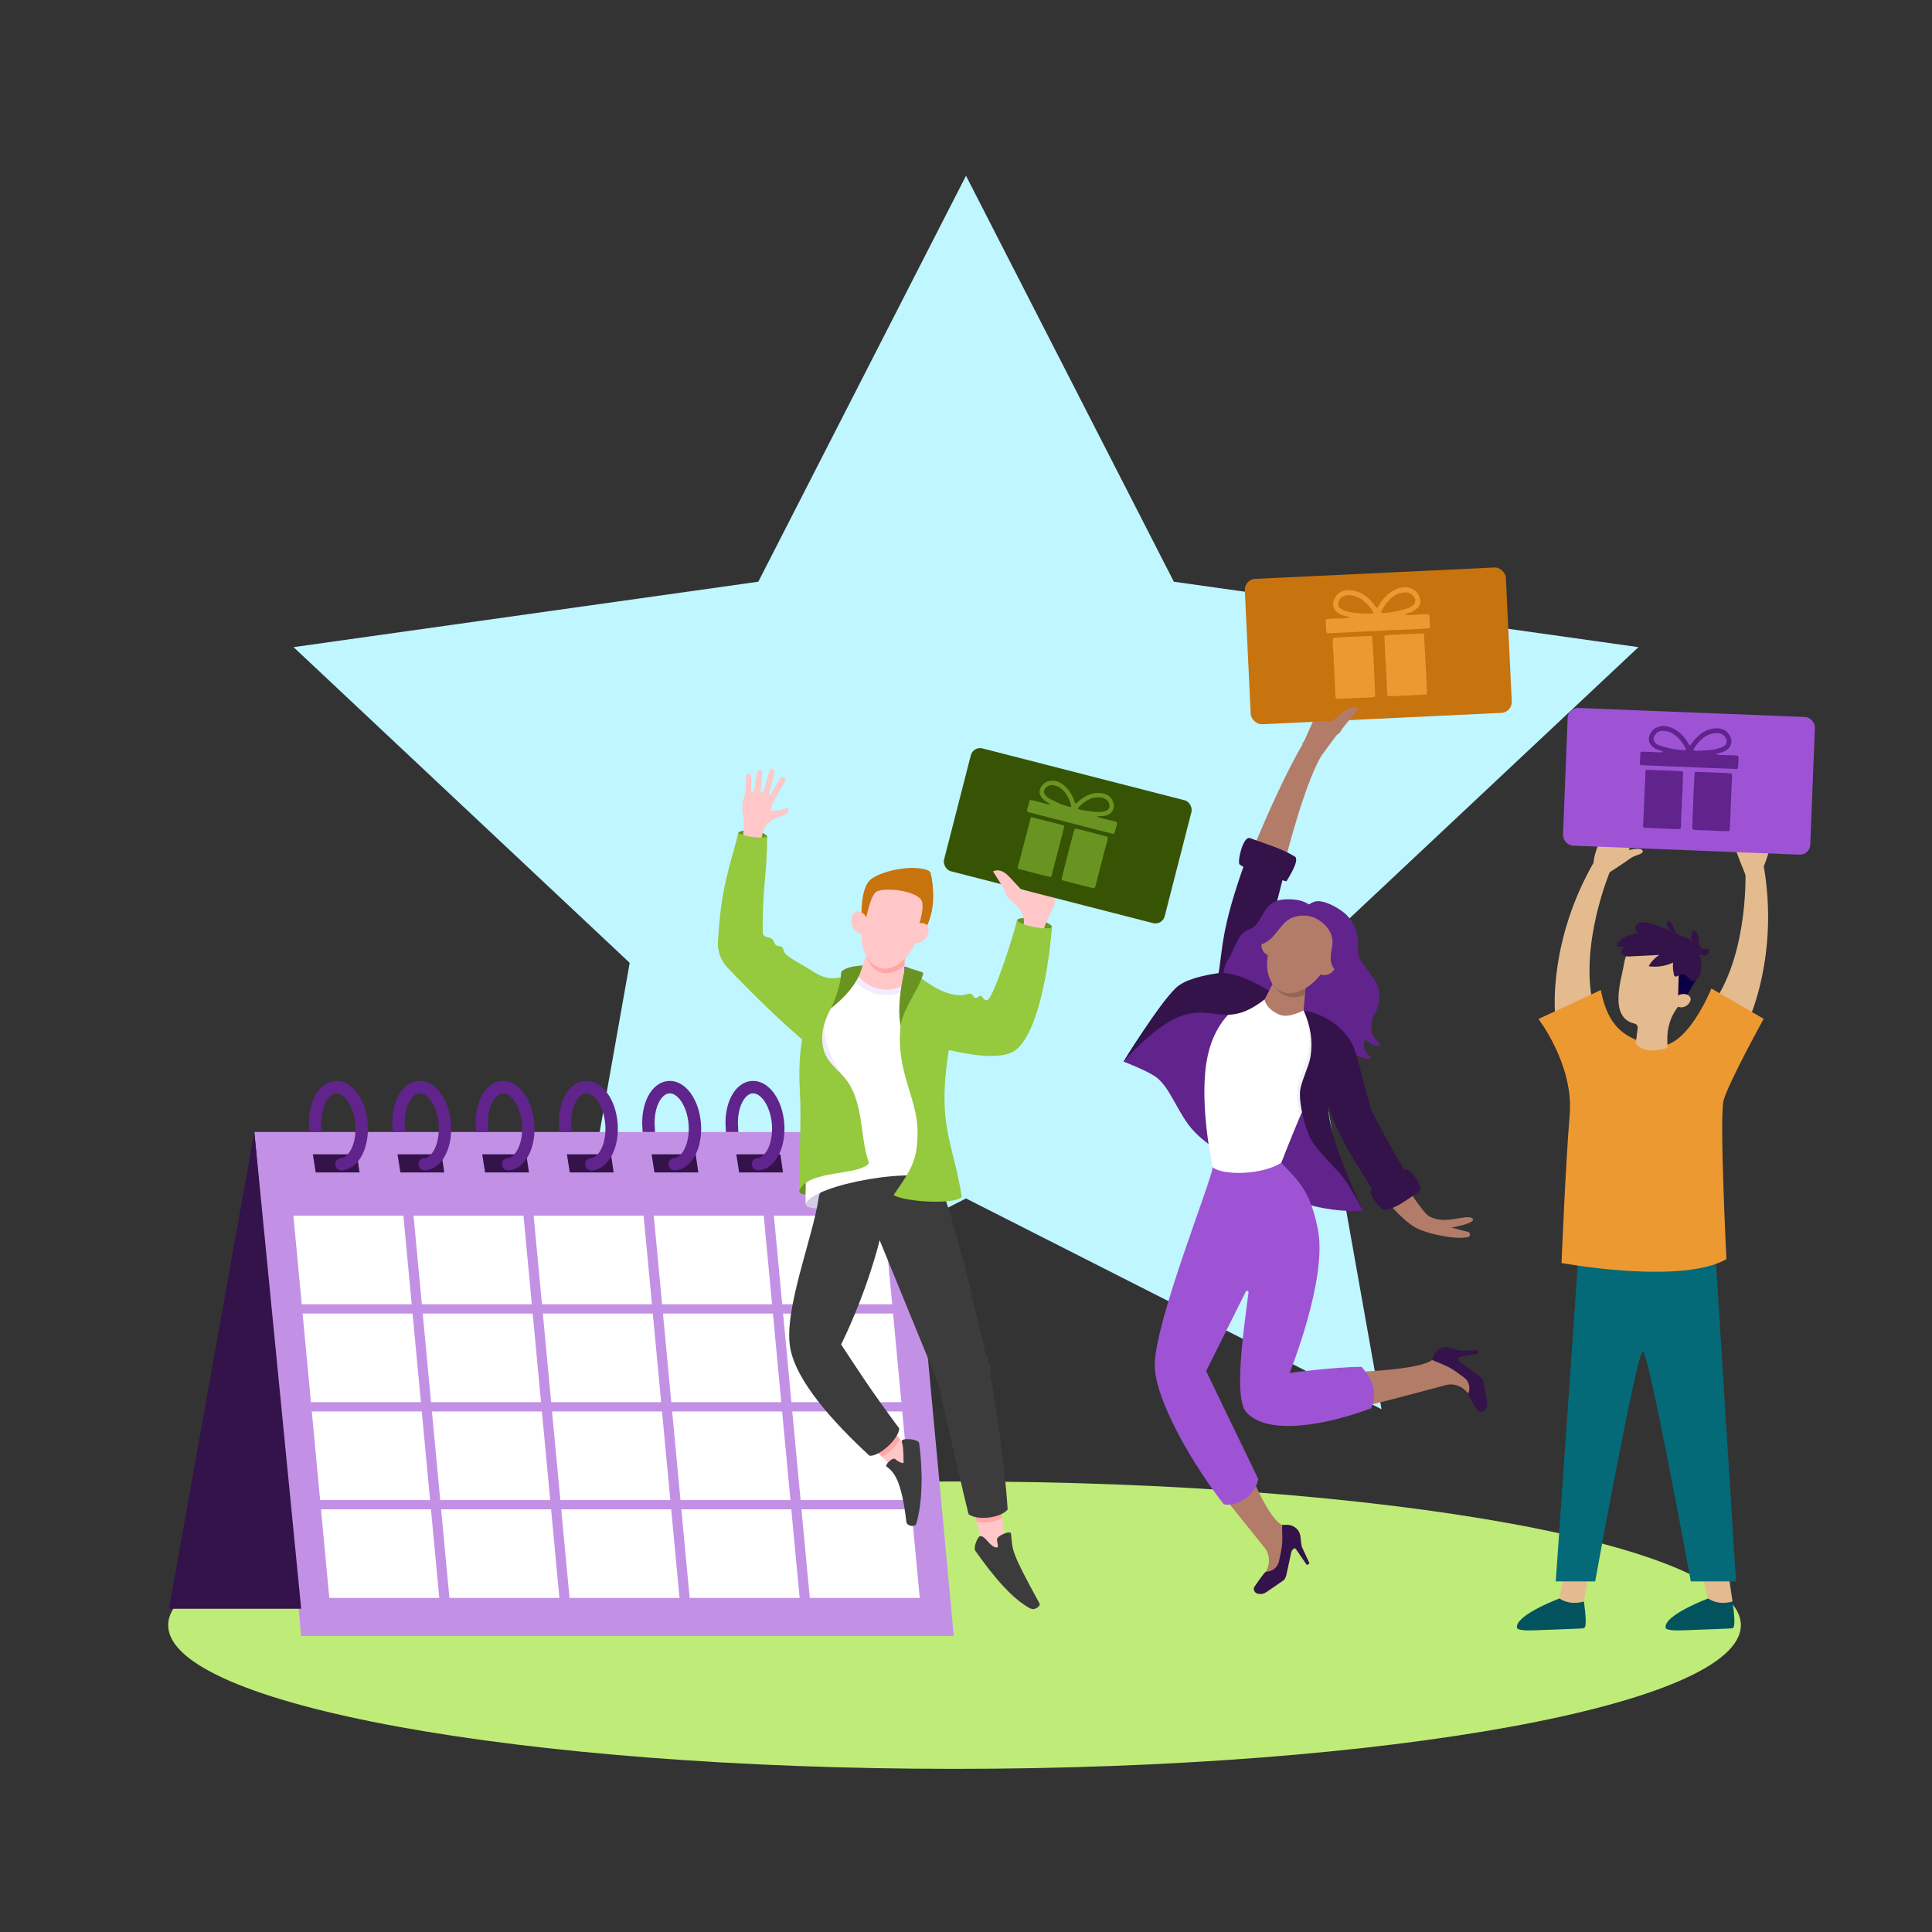 <?xml version="1.0" encoding="UTF-8"?>
<svg id="Layer_2" data-name="Layer 2" xmlns="http://www.w3.org/2000/svg" viewBox="0 0 1024 1024">
  <rect x="0" y="0" width="1024" height="1024" fill="#333333" stroke="none"/>
  <polygon points="512 93.149 401.919 308.32 155.588 342.998 333.752 510.326 291.749 746.925 512 635.208 732.25 746.925 690.162 510.326 868.412 342.998 622.169 308.32 512 93.149" fill="#bff6ff"/>
  <path d="M922.688,861.361c0,42.069-186.595,76.172-416.771,76.172s-416.77-34.104-416.77-76.172,186.595-76.172,416.77-76.172,416.771,34.104,416.771,76.172" fill="#bfeb78"/>
  <g>
    <polygon points="159.613 867.106 505.5 867.106 480.676 599.981 134.789 599.981 159.613 867.106" fill="#c291e6"/>
    <path d="M218.215,691.306h-58.286l-4.414-46.987h58.286l4.414,46.987Zm59.252-46.987h-58.286l4.414,46.987h58.286l-4.414-46.987Zm63.666,0h-58.286l4.414,46.987h58.286l-4.414-46.987Zm63.666,0h-58.286l4.414,46.987h58.286l-4.414-46.987Zm63.666,0h-58.286l4.414,46.987h58.286l-4.414-46.987Zm-249.79,51.881h-58.286l4.414,46.987h58.286l-4.414-46.987Zm63.666,0h-58.286l4.414,46.987h58.286l-4.414-46.987Zm63.666,0h-58.286l4.414,46.987h58.286l-4.414-46.987Zm63.666,0h-58.286l4.414,46.987h58.286l-4.414-46.987Zm63.666,0h-58.286l4.414,46.987h58.286l-4.414-46.987Zm-249.79,51.881h-58.286l4.414,46.987h58.286l-4.414-46.987Zm63.666,0h-58.286l4.414,46.987h58.286l-4.414-46.987Zm63.666,0h-58.286l4.414,46.987h58.286l-4.414-46.987Zm63.666,0h-58.286l4.414,46.987h58.286l-4.414-46.987Zm63.666,0h-58.286l4.414,46.987h58.286l-4.414-46.987Zm-249.79,51.881h-58.286l4.414,46.987h58.286l-4.414-46.987Zm63.666,0h-58.286l4.414,46.987h58.286l-4.414-46.987Zm63.666,0h-58.286l4.414,46.987h58.286l-4.414-46.987Zm63.666,0h-58.286l4.414,46.987h58.286l-4.414-46.987Zm63.666,0h-58.286l4.414,46.987h58.286l-4.414-46.987Z" fill="#fff"/>
    <polygon points="134.81 599.981 89.566 852.673 159.631 852.673 134.81 599.981" fill="#34124a"/>
    <g>
      <polygon points="436.64 621.422 459.904 621.422 458.491 611.819 435.136 611.819 436.64 621.422" fill="#34124a"/>
      <polygon points="391.754 621.422 415.018 621.422 413.607 611.819 390.249 611.819 391.754 621.422" fill="#34124a"/>
      <polygon points="346.867 621.422 370.134 621.422 368.718 611.819 345.363 611.819 346.867 621.422" fill="#34124a"/>
      <polygon points="301.981 621.422 325.248 621.422 323.832 611.819 300.48 611.819 301.981 621.422" fill="#34124a"/>
      <polygon points="257.098 621.422 280.362 621.422 278.946 611.819 255.593 611.819 257.098 621.422" fill="#34124a"/>
      <polygon points="212.211 621.422 235.476 621.422 234.059 611.819 210.707 611.819 212.211 621.422" fill="#34124a"/>
      <polygon points="167.325 621.422 190.592 621.422 189.176 611.819 165.821 611.819 167.325 621.422" fill="#34124a"/>
    </g>
    <path d="M435.359,597.419l.129,2.563h-6.574l-.111-2.138c-.463-6.037,.537-11.876,2.812-16.435,2.551-5.105,6.416-8.11,10.878-8.451,4.48-.334,8.744,2.032,12.049,6.688,2.944,4.155,4.826,9.77,5.29,15.808,.463,6.037-.534,11.873-2.812,16.429-2.554,5.105-6.419,8.108-10.882,8.451-.085,.009-.17,.012-.255,.012-1.701,0-3.137-1.308-3.272-3.032-.138-1.809,1.214-3.387,3.023-3.527,2.041-.155,4.049-1.921,5.51-4.835,1.727-3.46,2.507-8.198,2.138-12.99-.367-4.803-1.865-9.357-4.102-12.512-1.883-2.665-4.14-4.108-6.181-3.938-2.041,.155-4.049,1.918-5.507,4.835-1.727,3.457-2.504,8.19-2.132,13.072Z" fill="#61238c"/>
    <path d="M391.202,597.419l.132,2.563h-6.577l-.111-2.138c-.463-6.037,.537-11.876,2.812-16.435,2.551-5.105,6.416-8.11,10.881-8.451,4.478-.334,8.744,2.032,12.046,6.688,2.944,4.155,4.826,9.77,5.29,15.808,.463,6.037-.537,11.873-2.812,16.429-2.551,5.105-6.416,8.108-10.882,8.451-.088,.009-.17,.012-.255,.012-1.701,0-3.137-1.308-3.269-3.032-.141-1.809,1.214-3.387,3.023-3.527,2.041-.155,4.049-1.921,5.507-4.835,1.727-3.46,2.504-8.198,2.138-12.99-.369-4.803-1.862-9.357-4.096-12.512-1.891-2.665-4.143-4.108-6.184-3.938-2.044,.155-4.052,1.918-5.507,4.835-1.73,3.457-2.51,8.19-2.135,13.072Z" fill="#61238c"/>
    <path d="M347.043,597.419l.138,2.563h-6.58l-.109-2.138c-.466-6.037,.534-11.876,2.809-16.435,2.551-5.105,6.416-8.11,10.879-8.451,4.48-.334,8.747,2.032,12.045,6.688,2.95,4.155,4.827,9.77,5.29,15.808,.466,6.037-.534,11.873-2.809,16.429-2.551,5.105-6.416,8.108-10.882,8.451-.085,.009-.167,.012-.255,.012-1.701,0-3.137-1.308-3.269-3.032-.141-1.809,1.214-3.387,3.02-3.527,2.047-.155,4.052-1.921,5.507-4.835,1.73-3.46,2.51-8.198,2.143-12.99-.369-4.803-1.865-9.357-4.102-12.512-1.885-2.665-4.14-4.108-6.181-3.938-2.044,.155-4.052,1.918-5.51,4.835-1.727,3.457-2.507,8.19-2.135,13.072Z" fill="#61238c"/>
    <path d="M302.89,597.419l.135,2.563h-6.58l-.112-2.138c-.46-6.037,.534-11.876,2.809-16.435,2.554-5.105,6.419-8.11,10.884-8.451,4.478-.334,8.741,2.032,12.043,6.688,2.95,4.155,4.829,9.77,5.293,15.808,.463,6.037-.537,11.873-2.812,16.429-2.551,5.105-6.416,8.108-10.882,8.451-.085,.009-.17,.012-.255,.012-1.698,0-3.138-1.308-3.269-3.032-.141-1.809,1.214-3.387,3.02-3.527,2.047-.155,4.052-1.921,5.51-4.835,1.727-3.46,2.507-8.198,2.141-12.99-.369-4.803-1.865-9.357-4.102-12.512-1.886-2.665-4.14-4.108-6.181-3.938-2.044,.155-4.052,1.918-5.507,4.835-1.73,3.457-2.51,8.19-2.135,13.072Z" fill="#61238c"/>
    <path d="M258.734,597.419l.132,2.563h-6.577l-.111-2.138c-.463-6.037,.537-11.876,2.812-16.435,2.554-5.105,6.416-8.11,10.884-8.451,4.477-.334,8.741,2.032,12.043,6.688,2.947,4.155,4.823,9.77,5.29,15.808,.463,6.037-.537,11.873-2.812,16.429-2.551,5.105-6.416,8.108-10.878,8.451-.088,.009-.17,.012-.255,.012-1.698,0-3.14-1.308-3.269-3.032-.141-1.809,1.208-3.387,3.023-3.527,2.041-.155,4.046-1.921,5.504-4.835,1.727-3.46,2.507-8.198,2.138-12.99-.369-4.803-1.865-9.357-4.096-12.512-1.891-2.665-4.14-4.108-6.184-3.938-2.044,.155-4.052,1.918-5.51,4.835-1.727,3.457-2.507,8.19-2.132,13.072Z" fill="#61238c"/>
    <path d="M214.578,597.419l.132,2.563h-6.577l-.108-2.138c-.463-6.037,.534-11.876,2.809-16.435,2.551-5.105,6.416-8.11,10.881-8.451,4.48-.334,8.744,2.032,12.048,6.688,2.944,4.155,4.823,9.77,5.287,15.808,.466,6.037-.534,11.873-2.809,16.429-2.554,5.105-6.416,8.108-10.882,8.451-.085,.009-.17,.012-.255,.012-1.701,0-3.14-1.308-3.272-3.032-.138-1.809,1.214-3.387,3.026-3.527,2.041-.155,4.046-1.921,5.507-4.835,1.724-3.46,2.507-8.198,2.135-12.99-.366-4.803-1.862-9.357-4.096-12.512-1.888-2.665-4.143-4.108-6.184-3.938-2.044,.155-4.052,1.918-5.51,4.835-1.724,3.457-2.504,8.19-2.132,13.072Z" fill="#61238c"/>
    <path d="M170.424,597.419l.132,2.563h-6.577l-.111-2.138c-.463-6.037,.534-11.876,2.812-16.435,2.551-5.105,6.416-8.11,10.882-8.451,4.477-.334,8.744,2.032,12.045,6.688,2.944,4.155,4.826,9.77,5.29,15.808,.46,6.037-.534,11.873-2.812,16.429-2.551,5.105-6.416,8.108-10.879,8.451-.085,.009-.173,.012-.258,.012-1.701,0-3.14-1.308-3.269-3.032-.138-1.809,1.214-3.387,3.023-3.527,2.041-.155,4.049-1.921,5.507-4.835,1.724-3.46,2.507-8.198,2.138-12.99-.369-4.803-1.865-9.357-4.099-12.512-1.885-2.665-4.143-4.108-6.184-3.938-2.041,.155-4.049,1.918-5.507,4.835-1.727,3.457-2.507,8.19-2.132,13.072Z" fill="#61238c"/>
  </g>
  <g>
    <g>
      <g>
        <g>
          <path d="M698.515,743.801c-1.572-5.267-3.039-10.574-4.208-15.938,28.172-.398,57.977-1.876,64.683-7.039l6.259-2.145s16.032,11.331,16.424,11.686c.391,.355,.137,9.836,.137,9.836l-3.016-1.239-.599-.4-.521-.615c-2.692-3.176-7.118-4.917-11.151-3.884-6.806,1.743-36.914,10.264-65.89,16.446-.702-2.237-1.41-4.472-2.117-6.707Z" fill="#b37c68"/>
          <path d="M784.066,729.362c.888,.682,1.899,1.624,2.113,2.761l1.993,10.587c.275,1.461,.011,2.961-.769,4.168-.191,.295-.537,.66-.904,1.008-.708,.672-2.713,.675-3.261-.182-1.765-2.763-5.246-8.353-5.045-9.144l.001-.002c1.331-2.95,.39-6.555-2.202-8.437l-4.178-3.032c-2.207-1.602-4.581-2.916-7.069-3.914l-5.752-2.405,.863-2.13c1.46-3.605,5.219-5.427,8.793-4.261l2.277,.742,2.728,.75,9.81-.162,.306,1.627-10.336,1.946c-.293,.055-.482,.355-.423,.669l.093,.493c.137,.728,.511,1.272,1.079,1.708l9.883,7.208Z" fill="#34124a"/>
        </g>
        <path d="M659.886,457.067c-13.021,36.292-11.637,45.605-14.402,61.235,3.047,3.835,21.318-.88,21.318-.88l13.408-52.874s-18.287-13.156-20.324-7.481Z" fill="#34124a"/>
        <path d="M728.409,527.025l-.753,12.095s-.867,3.983-.618,7.462c.19,2.646,2.763,5.291,4.25,6.611,.392,.348,.191,1.039-.314,1.072-1.817,.119-5.069-.25-7.268-3.826-2.068,4.662,.624,8.028,2.421,9.625,.425,.377,.17,1.123-.377,1.106-3.521-.113-11.505-1.63-15.938-12.456-2.054-5.016-16.048-.575-20.036-8.34-4.439-8.642-9.751-7.367-12.246-9.102-2.373-1.651-5.26-.767-7.039-3.138-1.276-1.7-2.414-4.875-5.508-4.378-6.112,.983-4.99-4.948-8.358-3.84-5.276,1.735-5.808,8.698-6.236,7.404-4.485-13.583-.031-18.748,3.762-22.825,6.011-6.463,24.533-25.305,24.533-25.305l11.792,3.512,18.161,4.31,7.728,20.121,12.045,19.894Z" fill="#61238c"/>
        <path d="M595.495,562.661s13.756,5.253,17.919,8.738c6.438,5.388,9.864,15.633,16.356,24.518,8.176,11.189,23.195,17.715,30.361,24.255,27.591,25.179,62.381,21.518,62.381,21.518l-12.969-25.446-16.256-60.514-3.149-20.217-21.94-11.934s-39.581,1.953-50.437,9.572c-7.638,5.36-22.266,29.509-22.266,29.509Z" fill="#61238c"/>
        <path d="M697.951,508.17c-1.569,3.244-.655,6.932,2.043,8.237,2.698,1.305,6.157-.267,7.726-3.511,1.569-3.244,.655-6.932-2.043-8.237-2.698-1.305-6.157,.267-7.726,3.511Z" fill="#b37c68"/>
        <polygon points="692.613 516.768 690.093 544.398 664.792 539.956 681.923 507.49 692.613 516.768" fill="#b37c68"/>
        <path d="M679.1,616.306s19.074-49.542,31.146-69.026c-1.608-5.416-19.297-11.758-19.297-11.758,0,0-7.787,4.255-12.51,2.392-7.466-2.944-8.266-8.156-8.266-8.156,0,0-4.524-1.302-6.496-.559-8.9,3.353-20.919,12.779-24.253,34.001-3.714,23.646,3.325,55.49,3.325,55.49l17.707,24.35,18.644-26.734Z" fill="#fff"/>
        <path d="M595.495,562.661s14.035-16.138,26.259-22.302c20.734-10.456,26.535,6.446,48.419-10.601,1.786-3.385,2.452-4.647,2.452-4.647,0,0-17.001-10.88-27.299-9.269-6.842,1.07-17.113,3.033-22.123,7.815-9.088,8.675-27.708,39.003-27.708,39.003Z" fill="#34124a"/>
        <g>
          <path d="M633.991,762.274c4.18-3.569,14.143,.105,18.575-3.135,11.765,25.601,19.474,45.096,26.91,49.138l4.495,4.855s-3.873,19.246-4.04,19.748c-.167,.502-8.939,4.106-8.939,4.106l-.087-3.26,.124-.71,.351-.726c1.815-3.747,1.616-8.499-.961-11.769-4.348-5.518-24.324-29.603-41.704-53.599,1.762-1.547,3.519-3.099,5.277-4.65Z" fill="#b37c68"/>
          <path d="M681.815,834.664c-.264,1.088-.716,2.394-1.67,3.05l-8.875,6.107c-1.225,.843-2.703,1.209-4.123,.983-.347-.055-.821-.224-1.287-.419-.901-.376-1.715-2.208-1.153-3.055,1.812-2.732,5.515-8.178,6.32-8.314l.002,0c3.236,.024,6.153-2.296,6.824-5.428l1.082-5.047c.572-2.666,.813-5.369,.718-8.048l-.128-6.233,2.297-.073c3.887-.123,7.074,2.577,7.455,6.316l.243,2.382,.418,2.798,4.118,8.905-1.364,.939-5.962-8.665c-.169-.245-.519-.297-.783-.116l-.413,.284c-.61,.42-.956,.982-1.125,1.678l-2.592,11.954Z" fill="#34124a"/>
        </g>
        <path d="M680.647,458.123s11.848-48.049,21.719-60.479c3.415-4.3,2.333-21.583-2.477-16.68-13.755,14.018-36.807,71.532-36.807,71.532l17.564,5.628Z" fill="#b37c68"/>
        <g>
          <path d="M780.614,645.992c2.165,2.34-14.671,6.235-20.566,4.793-6.487-1.587-4.558-5.024-11.312-3.067-3.861,1.118,3.619-7.231,6.266-4.86,9.203,8.246,22.436-.3,25.612,3.134Z" fill="#b37c68"/>
          <path d="M725.531,610.192c2.197-1.672,4.394-3.344,6.591-5.016,7.422,13.943,18.768,34.492,26.531,40.872,4.242,3.486,19.555,6.901,19.555,6.901,1.42,.532,1.175,2.611-.329,2.8-1.393,.175-2.716,.313-3.52,.329-6.561,.124-19.679-2.429-25.412-6.211-10.022-6.611-22.752-23.663-31.134-35.92,2.622-1.065,5.195-2.316,7.718-3.755Z" fill="#b37c68"/>
        </g>
        <path d="M642.749,618.691c6.112,4.693,26.77,3.817,36.351-2.385,8.526,9.038,15.57,14.625,19.516,35.904,4.855,26.183-15.097,75.505-15.097,75.505,0,0,22.738-3.166,38.22-3.256,4.72,5.923,8.948,12.075,5.053,21.926-22.414,8.504-54.986,15.134-66.339,1.943-6.677-7.759-1.11-44.503,1.294-63.348,.117-.916-1.19-1.214-1.483-.338l-20.986,42.072s15.321,31.735,27.679,57.288c-2.11,9.547-12.106,14.556-18.279,13.333-16.253-20.623-36.716-55.685-36.636-73.894,.101-23.089,29.73-96.43,30.708-104.752Z" fill="#9e53d4"/>
        <path d="M674.663,521.249l7.26-13.759,10.69,9.278-.97,10.629c-.437,.162-.879,.312-1.327,.447-7.651,2.302-12.98-1.054-15.653-6.595Z" fill="#946656"/>
        <path d="M686.305,454.018c-6.388-3.998-14.343-6.408-23.825-9.797-3.521-1.258-6.704,11.988-5.554,13.885,5.057,4.104,24.859,9.018,24.859,9.018,0,0,7.513-11.234,4.521-13.107Z" fill="#34124a"/>
        <path d="M668.933,498.299c-1.112,3.428,.297,6.956,3.148,7.881,2.85,.925,6.062-1.105,7.175-4.532,1.112-3.428-.297-6.956-3.148-7.881-2.85-.925-6.063,1.105-7.174,4.532Z" fill="#b37c68"/>
        <path d="M708.501,500.051c3.504-11.198-10.75-22.905-21.333-19.204-9.491,3.32-15.167,19.911-15.591,29.061-.463,9.985,5.612,19.428,16.494,15.669,10.363-3.58,17.318-15.578,20.431-25.527Z" fill="#b37c68"/>
        <path d="M727.572,539.122s4.95-5.638,3.046-15.253c-.934-4.718-8.229-11.983-10.13-16.437-2.173-5.088,2.291-11.909-6.052-21.706-3.269-3.838-12.594-9.035-17.288-7.931-3.862,.908-6.757,4.906-6.757,4.906,0,0,7.045,3.978,7.051,3.981,5.07,2.863,9.466,7.633,8.726,14.064-.534,4.638-2.095,8.755,1.013,12.875,4.572,6.059,12.994,6.983,17.598,11.852,3.435,3.633,2.794,13.647,2.794,13.647Z" fill="#61238c"/>
        <path d="M687.662,576.368c.558-4.938,4.761-13.102,5.711-18.176,1.431-7.636,.706-14.837-2.089-22.547,2.44,.904,17.485,6.66,18.962,11.635-6.431,10.38-14.849,29.29-21.312,44.696-1.347-5.624-1.715-11.688-1.272-15.608Z" fill="#f3f3f7"/>
        <path d="M698.461,487.286c1.316-3.848-2.931-7.015-5.935-8.64-3.317-1.794-7.311-2.094-11.008-1.972-11.079,.366-11.275,8.459-15.889,13.524-2.603,2.857-5.033,2.212-7.953,5.431-1.718,1.893-5.534,11.153-5.534,11.153,0,0,4.516-4.878,8.384-5.611,5.162-.977,6.284,.404,9.917-1.433,3.428-1.733,5.635-4.974,7.995-7.872,2.048-2.516,4.163-4.824,7.33-5.779,3.619-1.091,7.972-1.457,12.693,1.198Z" fill="#61238c"/>
        <path d="M690.949,535.522c12.562,2.137,23.494,10.913,26.941,20.618,2.641,7.435,5.098,20.242,9.277,32.953,4.819,10.126,20.217,36.376,20.217,36.376,0,0-12.936,10.655-17.328,9.567-12.244-21.088-18.509-27.296-26.043-48.854-.192,17.346,18.498,55.509,18.498,55.509,0,0-7.072-12.884-10.067-16.938-4.089-5.533-13.457-13.848-17.094-19.959-3.555-5.974-6.87-19.433-6.298-26.352,.409-4.952,4.744-13.249,5.541-18.348,1.31-8.375,.071-16.156-3.646-24.572Z" fill="#34124a"/>
        <path d="M733.783,641.363c6.441-.903,11.336-5.182,18.479-9.9,2.577-1.702-4.468-11.406-6.545-11.794-6.08,2.27-15.534,6.648-19.184,11.396-1.21,1.574,5.306,10.57,7.251,10.298Z" fill="#34124a"/>
      </g>
      <polygon points="691.401 392.383 701.154 370.639 717.181 376.401 710.214 388.193 708.319 389.798 698.858 402.539 690.212 394.296 691.401 392.383" fill="#b37c68"/>
      <g>
        <rect x="661.256" y="303.758" width="138.525" height="77.143" rx="5.806" ry="5.806" transform="translate(-15.42 35.046) rotate(-2.72)" fill="#c7730e"/>
        <path d="M727.857,325.006c-1.169,.579-7.711,.001-9.702-.149-2.077-.157-6.261-.987-7.936-2.57-1.843-1.741-.602-4.318,.306-5.199,2.912-2.826,7.527-1.614,10.657,.189,1.237,.712,3.12,2.456,3.808,3.331,.325,.414,.411,.364,.813,.911,.65,.883,1.97,2.342,2.053,3.488h0Zm22.263-6.191c-.405,1.909-1.567,2.283-2.43,2.865-.877,.593-3.071,1.15-4.133,1.44-3.684,1.008-5.378,1.342-9.497,1.714-1.077,.097-2.609,.461-1.695-1.202,1.682-3.062,2.127-3.745,4.562-6.243,.888-.911,3.104-2.445,4.427-2.817,1.956-.549,4.125-.99,6.004-.113,1.736,.811,3.041,3.038,2.762,4.355h0Zm-20.052,3.379c-.51-.09-.801-.301-1.07-.735-1.123-1.812-2.603-3.339-4.159-4.755-1.11-1.01-1.078-.82-1.968-1.442-1.392-.972-2.819-1.632-4.91-2.12-1.794-.419-4.336-.634-6.217,.132-.356,.145-.971,.37-1.342,.56-.406,.209-.249,.152-.503,.362-.246,.203-.218,.168-.504,.363-.462,.316-1.346,1.44-1.649,1.918-.813,1.284-1.568,3.525-.895,5.316,.426,1.134,.686,1.568,1.325,2.298,.525,.6,2.545,1.768,3.252,1.991,.437,.138,.853,.17,1.325,.342,.786,.287,2.175,.422,2.642,.686-1.221,1.138-11.867,.37-12.564,1.297-.257,.341-.169,5.738,.466,7.259l51.386-2.453c3.964-.186,3.278-.01,3.081-4.03-.029-.6-.014-3.132-.41-3.468-.738-.627-10.824,.672-12.287,.168-.483-.166-.255-.11-.382-.212l3.948-1.501c.816-.398,1.569-1.063,2.126-1.486,2.801-2.125,2.523-5.729,.371-8.462-1.466-1.862-2.565-2.071-4.16-2.644-3.814-1.37-8.617,1.239-10.735,2.993-.475,.393-.58,.334-1.06,.816-1.292,1.296-2.978,3.102-3.881,4.675l-1.223,2.131h0Zm4.519,32.194c.094,3.832,.497,7.811,.565,11.29,.037,1.917-.187,1.274,.332,3.275,1.32,.297,15.727-.63,18.336-.758,1.533-.075,2.672,.468,2.573-1.556l-.418-6.712c-.104-4.06-.417-7.127-.53-10.861l-.694-13.078c-.798-.5-1.451-.243-2.522-.191l-10.437,.462c-1.782,.132-6.869,.164-8.051,.644l.515,11.628,.332,5.857h0Zm-26.337,15.897c.502,.311,11.643-.377,13.268-.46,8.282-.421,7.357,.306,7.268-2.976-.03-1.105-.067-2.181-.121-3.289-.147-2.995-1.06-25.48-1.536-26.453-1.097-.174-19.943,.783-20.493,1.027-.659,.969,.026,6.428,.102,8.024l.759,16.293c.037,1.363,.123,2.78,.2,4.144,.059,1.039,.022,3.228,.553,3.689h0Z" fill="#ed9932"/>
      </g>
      <path d="M709.921,388.039l10.017-12.342s-2.842-2.508-7.609,1.353c-4.766,3.861-10.194,8.561-10.194,8.561l7.786,2.429Z" fill="#b37c68"/>
    </g>
    <g>
      <g>
        <path d="M539.041,487.739c.282-1.228,5.474-1.704,9.961-.675,4.487,1.029,8.822,3.079,8.54,4.308-.282,1.228-5.073,1.169-9.56,.141-4.487-1.029-9.223-2.545-8.941-3.773Z" fill="#6a9422"/>
        <path d="M537.45,478.779c2.049,1.691,3.659,3.864,4.622,6.34,.276,.708,.485,1.387,.554,1.936,.194,1.545-.061,3.023-.265,4.548-.203,1.52-.403,3.039-.664,4.552-.134,.778-1.973,9.255-2.048,9.229,3.125,1.066,7.699,2.729,10.997,2.925,.09,.005,1.659-11.101,1.851-12.12,.67-3.542,1.541-6.919,3.19-10.139,1.073-2.095,2.275-4.142,3.044-6.377,.833-2.421,.78-4.819,.959-7.339,.097-1.375,.541-2.514,.97-3.806,.505-1.52,1.01-3.041,1.516-4.561,.208-.623,.418-1.272,.331-1.923-.087-.653-.564-1.302-1.219-1.353-.939-.077-1.515,.982-1.84,1.867-.839,2.29-1.776,4.562-2.546,6.872-.117,.352-.352,.716-.773,.697-.187-.009-.364-.103-.488-.243-.288-.324-.299-.768-.226-1.172,.584-3.237,1.225-6.47,1.826-9.705,.14-.756,.218-1.673-.378-2.163-.57-.469-1.481-.23-1.982,.312-.499,.542-.692,1.292-.868,2.006-.413,1.684-.826,3.368-1.239,5.051-.202,.821-.399,1.644-.605,2.464-.149,.595-.171,1.433-.789,1.756-.314,.164-.708,.119-.982-.107-.378-.313-.401-.813-.342-1.263,.486-3.667,.628-7.422,.862-11.116,.054-.842,.011-1.867-.725-2.28-.653-.366-1.524,.025-1.938,.65-.416,.625-.492,1.409-.558,2.154-.317,3.621-.665,7.249-.924,10.869-.013,.175-.056,.349-.145,.5-.336,.571-.872,.371-1.078,.013-.314-.548-.234-1.574-.315-2.191-.114-.862-.242-1.722-.386-2.579-.287-1.715-.636-3.419-1.042-5.109-.223-.931-.686-2.048-1.639-2.104-.68-.041-1.268,.55-1.46,1.202-.192,.652-.083,1.351,.03,2.022,.398,2.351,.833,4.697,1.305,7.034,.491,2.43,.773,4.898,.817,7.377,.008,.444,.02,.914,.043,1.433,.01,.23,.019,.468-.063,.683-.082,.215-.25,.389-.441,.517-.221,.148-.49,.244-.752,.2-.083-.014-.539-.199-1.136-.45-1.862-.785-3.569-1.884-5.109-3.194-.635-.54-1.46-1.161-1.934-.786-1.897,1.498,1.469,4.797,3.984,6.872Z" fill="#ffc7c7"/>
        <path d="M539.041,487.739c-.982,5.282-12.417,41.418-15.712,42.281-.756,.198-1.607-.131-2.111-.729-.461-.546-.753-1.387-1.461-1.478-1.155-.148-1.619,1.611-2.901,1.108-.785-.308-1.078-1.222-1.632-1.786-.793-.808-2.168-.361-3.098-.095-1.067,.305-2.103,.446-3.215,.451-2.352,.009-4.684-.494-6.903-1.247-4.243-1.439-8.154-3.766-11.807-6.329-.25-.175-4.253-3.009-4.22-3.066-3.17,5.472-11.331,9.084-10.069,15.309,1.364,6.729,4.855,12.878,9.164,18.223,1.648,2.044,42.1,15.375,53.488,5.983,13.41-11.06,18.056-52.405,18.979-64.991-1.073,1.973-17.948-.828-18.501-3.633Z" fill="#95c93e"/>
        <path d="M423.652,631.034c.589-2.997,1.705-5.406,1.705-5.406,0,0,36.275-12.501,37.008-12.682s23.358,3.024,23.358,3.024l3.565,4.801s-67.3,18.728-65.636,10.263Z" fill="#6a9422"/>
        <path d="M427.029,638.008c-.122-2.428,1.695-5.448,1.695-5.448,0,0,38.489-13.264,39.267-13.456,.778-.192,24.784,3.208,24.784,3.208l3.782,5.094s-69.069,19.743-69.528,10.601Z" fill="#d2cce5"/>
        <path d="M406.607,443.63c.143-1.184-2.979-2.854-7.304-3.378-4.325-.523-7.879,.21-8.022,1.394s3.178,2.369,7.503,2.893c4.325,.523,7.68,.275,7.823-.909Z" fill="#6a9422"/>
        <path d="M412.193,433.323c-2.312,.829-4.393,2.214-6.006,4.065-.462,.53-.856,1.054-1.089,1.51-.652,1.283-.894,2.648-1.195,4.038-.3,1.386-.602,2.769-.849,4.167-.127,.719-1.184,8.667-1.11,8.668-3.052-.052-7.552-.039-10.481-.903-.08-.024,2.036-10.175,2.188-11.121,.527-3.29,.828-6.5,.403-9.818-.277-2.158-.68-4.315-.649-6.5,.034-2.367,.832-4.436,1.466-6.683,.346-1.227,.317-2.356,.349-3.614,.037-1.481,.074-2.961,.111-4.442,.015-.607,.035-1.237,.315-1.776,.28-.54,.898-.956,1.484-.795,.84,.228,1.01,1.329,1.016,2.2,.012,2.254,.116,4.524,.061,6.774-.008,.343,.082,.733,.454,.848,.166,.051,.348,.024,.501-.058,.352-.192,.5-.574,.563-.949,.506-2.998,.962-6.011,1.453-9.013,.115-.702,.335-1.524,1.006-1.763,.642-.229,1.361,.264,1.626,.893,.264,.628,.197,1.34,.127,2.017-.169,1.594-.337,3.188-.505,4.782-.082,.778-.168,1.555-.246,2.333-.057,.564-.301,1.3,.136,1.775,.222,.241,.579,.326,.887,.215,.427-.153,.604-.581,.693-.991,.726-3.342,1.78-6.652,2.734-9.938,.217-.749,.575-1.628,1.345-1.756,.683-.114,1.317,.5,1.482,1.173,.166,.674-.013,1.38-.19,2.049-.859,3.249-1.693,6.514-2.602,9.743-.044,.156-.061,.321-.031,.48,.113,.602,.642,.596,.933,.349,.445-.378,.697-1.296,.961-1.807,.369-.714,.75-1.421,1.144-2.122,.787-1.401,1.625-2.774,2.508-4.117,.486-.739,1.238-1.567,2.085-1.316,.604,.177,.931,.876,.893,1.503s-.351,1.201-.659,1.749c-1.083,1.92-2.196,3.824-3.339,5.709-1.189,1.96-2.207,4.017-3.022,6.16-.146,.384-.304,.789-.486,1.233-.081,.197-.163,.401-.159,.614,.004,.213,.096,.416,.222,.588,.145,.198,.35,.365,.591,.409,.076,.014,.531-.004,1.13-.036,1.865-.099,3.695-.52,5.444-1.177,.721-.271,1.633-.553,1.929-.078,1.181,1.897-2.78,3.712-5.618,4.729Z" fill="#ffc7c7"/>
        <path d="M447.321,534.574c-2.747,5.887-7.322,10.77-12.471,14.73-1.969,1.514-3.977,3.381-6.085,4.692-15.049-12.605-30.471-27.629-43.882-41.943-2.636-2.814-4.615-8.273-4.403-12.123,1.685-30.478,6.221-39.696,10.801-58.284,4.819,1.981,10.162,2.672,15.326,1.984,.018,18.607-2.75,29.242-2.334,50.795,.019,.981,.699,1.826,1.653,2.056,1.448,.348,3.107,.771,3.743,1.705,.57,.833,.91,2.33,1.765,2.866,.73,.457,1.528,.341,2.359,.57,1.135,.315,1.431,1.71,1.816,2.823,.869,2.513,9.28,6.649,13.485,9.348,3.029,1.944,6.17,3.934,9.722,4.517,3.415,.56,6.874-.232,10.196-1.294,1.703,5.737,.849,12.112-1.692,17.557Z" fill="#95c93e"/>
        <path d="M477.354,544.026l-.015-.082" fill="none"/>
        <path d="M533.864,821.571c-4.236,1.049-8.593,1.605-12.956,1.652-1.775-11.389-4.303-22.661-7.564-33.717,5.281,.004,10.564,.01,15.844,.017,1.114,10.741,2.674,21.436,4.675,32.048Z" fill="#ffc7c7"/>
        <path d="M517.762,806.594c4.234,1.071,9.4-.09,13.311-1.833-.459-3.5-1.52-11.726-1.884-15.238-5.281-.006-10.564-.012-15.844-.017,1.131,3.837,3.463,13.202,4.418,17.087Z" fill="#ffa6a6"/>
        <path d="M484.081,769.687c-2.967,3.758-5.725,7.679-8.258,11.744-4.296-5.495-9.567-10.789-14.809-15.478,2.038-4.283,4.826-8.208,8.201-11.541,4.7,5.332,9.662,10.434,14.867,15.276Z" fill="#ffc7c7"/>
        <path d="M477.047,762.831c-2.684-2.737-5.298-5.543-7.832-8.419-3.375,3.333-6.163,7.258-8.201,11.541,2.207,1.974,4.418,4.056,6.56,6.214,3.671-2.087,7.589-5.906,9.474-9.336Z" fill="#ffa6a6"/>
        <path d="M525.586,732.443c.545,2.173,6.753,40.261,8.494,67.631-3.659,4.527-16.054,5.975-20.716,2.49-6.087-24.694-16.097-69.44-16.097-69.44l-31.038-75.808s-5.836,25.249-20.395,55.302c8.99,13.639,15.132,23.383,30.76,44.46-.043,5.349-10.401,14.935-15.733,14.503-19.213-17.743-39.127-39.698-42.086-57.533-3.376-20.342,12.257-58.382,15.275-79.944,1.222-8.735,32.356-14.064,32.356-14.064,0,0,26.458-4.41,29.586,2.318,10.725,23.062,24.367,87.657,24.996,88.87,.681,1.314,.616,4.94,1.468,6.151,.502,.716,1.08,1.436,1.199,2.303,.115,.842-.216,1.756,.148,2.523,.358,.753,.696,1.011,1.115,1.73,.754,1.293,.167,2.918-.071,4.396-.223,1.388,.397,2.751,.739,4.113Z" fill="#3c3c3d"/>
        <path d="M477.34,543.944c-.083,.584-.141,1.175-.175,1.77" fill="none"/>
        <path d="M449.221,514.76c6.145-3.898,29.337-4.086,33.026-1.418,2.583,1.868,.757,12.728,.757,12.728l-18.38,6.722s-15.908-17.711-15.403-18.032Z" fill="#6e3fca"/>
        <path d="M461.192,499.124c-1.363,6.319-10.108,28.769-10.108,28.769l11.46,12.147,17.896-8.609s-2.323-20.217-.24-27.578c1.189-4.2-18.057-9.14-19.009-4.729Z" fill="#ffc7c7"/>
        <g>
          <g>
            <path d="M427.029,638.008c4.18-10.206,60.093-20.345,71.906-11.876-2.207-24.318-8.699-97.819-8.699-97.819,0,0-7.942-4.604-10.532-5.213-8.236,4.756-18.123,3.848-25.157-4.31-1.173-.305-9.206,7.724-9.206,7.724l-8.078-.292s-11.384,87.504-10.234,111.784Z" fill="#fff"/>
            <path d="M468.993,527.369c-.846-.031-1.693-.109-2.534-.238-5.297-.807-9.996-3.436-13.591-7.604-.525-.609-.457-1.529,.152-2.054,.609-.525,1.529-.457,2.054,.152,6.227,7.222,16.295,8.964,24.484,4.236,.697-.402,1.587-.164,1.99,.533,.402,.697,.164,1.587-.533,1.99-3.649,2.107-7.839,3.137-12.022,2.986Z" fill="#f3ebff"/>
          </g>
          <path d="M429.361,578.172c-2.84-18.37,12.79-53.892,16.304-53.702-2.824,5.189-5.364,10.169-7.561,15.655-4.737,11.822,8.494,30.785,11.875,34.281,5.412,5.594-17.914,21.246-20.617,3.766Z" fill="#f3ebff"/>
        </g>
        <path d="M473.578,633.441c7.135,3.933,33.33,4.97,36.165,.885-4.735-30.296-13.629-37.279-6.438-80.626,2.284-13.768-12.761-29.342-12.761-29.342l-7.251-9.735s-4.882,20.74-5.795,27.774c-3.204,24.674,8.565,39.039,8.811,56.74,.22,15.882-3.471,20.922-12.731,34.304Z" fill="#95c93e"/>
        <path d="M489.258,516.335c-2.94,9.57-10.565,17.768-11.918,27.609-2.56-13.213,2.591-31.488,2.591-31.488,0,0,5.644,1.895,8.736,2.785,.469,.135,.735,.629,.592,1.095Z" fill="#6a9422"/>
        <path d="M460.61,616.525c-5.541,6.854-32.067,3.246-36.958,14.508-.214-17.661,1.242-35.594,.268-53.258-1.023-18.563,1.008-38.213,11.314-53.615,3.537,.542,7.076,1.083,10.61,1.625-3.379,4.88-6.634,9.893-8.521,15.502-2.129,6.332-2.307,13.641,1.08,19.399,2.481,4.219,6.592,7.203,9.659,11.02,4.91,6.108,6.913,14.026,8.13,21.77,1.217,7.742,1.8,15.662,4.417,23.05Z" fill="#95c93e"/>
        <path d="M457.16,511.66c-3.166,.365-7.618,.61-10.544,2.749-.525,.383-.834,.99-.846,1.64-.102,5.466-3.087,14.106-5.497,18.564,9.863-7.924,15.134-15.265,16.887-22.953Z" fill="#6a9422"/>
        <path d="M461.228,499.343c-.341,1.579-1.142,4.166-2.153,7.157,2.257,6.997,8.025,11.704,15.983,8.055,1.551-.711,2.992-1.643,4.33-2.747,.065-3.058,.309-5.83,.849-7.737,1.189-4.2-18.057-9.14-19.009-4.729Z" fill="#ffa6a6"/>
        <path d="M477.966,764.111c-.812-2.219,8.891-1.571,9.205,.771,.682,5.079,3.231,25.958-1.47,42.647-.603,2.141-5.05,1.375-5.305-.835-2.592-22.414-6.594-26.421-10.476-29.383-1.19-.908,3.286-5,4.428-4.032,2.909,2.465,4.539,2.153,4.539,2.153,0,0,.213-8.219-.921-11.321Z" fill="#3c3c3d"/>
        <path d="M528.591,815.323c.923-1.677,7.046-4.341,7.259-2.438,1.012,9.045-.501,8.529,15.084,36.914,.828,1.509-2.177,3.098-3.333,3.071-1.668-.039-3.737-1.644-5.076-2.539-3.913-2.618-7.342-5.947-10.54-9.381-5.517-5.926-10.38-12.42-15.058-19.017-1.205-1.7,1.358-7.524,2.435-7.702,3.066-.507,5.15,5.888,9.01,5.969,1.361,.029-.421-3.714,.218-4.876Z" fill="#3c3c3d"/>
        <path d="M456.827,489.127s-1.804-18.809,5.4-23.567c6.39-4.22,20.202-7.041,28.464-4.657,1.128,.325,2.427,.868,2.648,2.021,3.804,19.908-3.288,29.458-3.288,29.458l-3.217,.245s4.263-13.057,1.753-17.476c-2.736-4.818-19.409-6.009-24.128-3.105-3.367,2.072-4.927,17.373-4.927,17.373l-2.704-.292Z" fill="#c7730e"/>
        <path d="M490.506,483.322c2.91-14.271-15.654-18.298-25.065-13.013-8.44,4.741-9.695,19.794-8.651,28.774,1.14,9.799,8.369,18.032,18.053,12.643,9.223-5.132,13.609-18.336,15.662-28.404Z" fill="#ffc7c7"/>
        <path d="M456.546,489.179s-.729-18.905,6.776-23.172c7.151-4.065,22.128-6.219,29.888-2.247,.155,.079,.307,.288,.34,.458,4.099,21.089-4.801,30.354-4.801,30.354l-3.226,.03s5.124-12.744,2.914-17.321c-2.409-4.99-18.965-7.289-23.867-4.706-3.498,1.843-6.074,17.006-6.074,17.006l-1.95-.403Z" fill="#c7730e"/>
        <ellipse cx="455.668" cy="488.972" rx="4.32" ry="6.044" transform="translate(-123.038 154.567) rotate(-16.998)" fill="#ffc7c7"/>
        <ellipse cx="487.192" cy="494.529" rx="5.868" ry="4.304" transform="translate(-203.505 564.192) rotate(-51.188)" fill="#ffc7c7"/>
      </g>
      <g>
        <rect x="505.569" y="409.358" width="120.727" height="67.231" rx="5.06" ry="5.06" transform="translate(1004.039 1012.682) rotate(-165.612)" fill="#375404"/>
        <path d="M571.258,428.658c.896,.7,6.582,1.36,8.307,1.583,1.8,.232,5.518,.261,7.226-.795,1.88-1.162,1.275-3.579,.655-4.491-1.988-2.926-6.14-2.704-9.129-1.717-1.181,.39-3.096,1.547-3.837,2.172-.351,.296-.415,.238-.855,.634-.71,.639-2.094,1.652-2.367,2.615h0Zm-17.91-9.208c.009,1.701,.935,2.225,1.569,2.874,.644,.66,2.419,1.523,3.273,1.958,2.966,1.51,4.354,2.093,7.804,3.137,.902,.273,2.145,.854,1.659-.727-.896-2.91-1.155-3.571-2.794-6.132-.598-.934-2.218-2.634-3.282-3.184-1.573-.814-3.346-1.572-5.104-1.155-1.625,.386-3.131,2.057-3.125,3.23h0Zm16.519,6.418c.451,.013,.737-.115,1.043-.438,1.278-1.349,2.81-2.391,4.387-3.325,1.125-.667,1.065-.51,1.934-.884,1.359-.584,2.694-.896,4.565-.944,1.605-.041,3.813,.223,5.283,1.209,.278,.186,.764,.487,1.047,.715,.31,.25,.186,.174,.366,.397,.174,.217,.157,.182,.366,.399,.339,.351,.895,1.466,1.069,1.928,.468,1.239,.717,3.285-.173,4.695-.563,.893-.862,1.217-1.536,1.727-.554,.419-2.484,1.061-3.126,1.126-.398,.04-.758-.006-1.191,.058-.721,.107-1.93-.023-2.376,.12,.842,1.187,10.063,2.408,10.495,3.322,.159,.336-.867,4.928-1.677,6.114l-43.425-11.151c-3.35-.857-2.796-.586-1.919-3.983,.131-.507,.564-2.67,.961-2.888,.741-.405,9.12,2.481,10.457,2.309,.441-.057,.237-.049,.363-.113l-3.105-1.977c-.626-.483-1.151-1.184-1.553-1.643-2.016-2.307-1.144-5.334,1.175-7.288,1.579-1.331,2.554-1.315,4.017-1.523,3.497-.497,7.137,2.576,8.635,4.447,.336,.42,.436,.388,.761,.883,.874,1.334,1.995,3.173,2.488,4.674l.668,2.035h0Zm-9.532,26.681c-.755,3.254-1.801,6.579-2.472,9.536-.37,1.63-.065,1.121-.861,2.737-1.179,.021-13.312-3.31-15.516-3.879-1.295-.335-2.363-.072-1.921-1.781l1.54-5.655c.805-3.447,1.612-6.01,2.367-9.176l2.898-11.04c.769-.286,1.281,.048,2.186,.282l8.827,2.234c1.498,.426,5.833,1.351,6.758,1.969l-2.49,9.834-1.316,4.94h0Zm19.677,18.211c-.483,.177-9.87-2.374-11.244-2.731-6.995-1.819-6.333-1.035-5.679-3.821,.22-.938,.441-1.85,.683-2.786,.653-2.53,5.396-21.561,5.973-22.307,.967,.045,16.883,4.184,17.31,4.489,.392,.943-1.156,5.482-1.502,6.831l-3.519,13.773c-.272,1.157-.595,2.351-.901,3.502-.233,.877-.587,2.751-1.122,3.052h0Z" fill="#6a9422"/>
      </g>
      <path d="M535.825,477.054l-9.476-15.174s3.522-2.407,8.31,2.566c4.788,4.973,10.199,10.975,10.199,10.975l-9.033,1.633Z" fill="#ffc7c7"/>
    </g>
    <g>
      <g>
        <g>
          <path d="M830.492,824.876s-3.836,22.448-3.986,22.723c-.15,.275,1.402,2.678,1.402,2.678l6.058,1.085,5.529-2.543s3.191-18.095,3.77-20.912c.579-2.816-12.773-3.033-12.773-3.033Z" fill="#e3bb8f"/>
          <path d="M839.495,848.82s-6.982,2.443-12.951-1.599c0,0-23.251,8.714-22.541,15.341,0,0-.99,1.974,9.084,1.548,10.074-.426,25.73-.875,26.15-1.107,.42-.233,2.392,.831,.258-14.183Z" fill="#03535e"/>
          <path d="M899.531,824.876s5.925,22.448,5.776,22.723c-.149,.275,1.402,2.678,1.402,2.678l6.058,1.085,5.529-2.543s-3.015-18.466-2.437-21.282c.579-2.816-16.328-2.662-16.328-2.662Z" fill="#e3bb8f"/>
          <path d="M918.296,848.82s-6.982,2.443-12.951-1.599c0,0-23.251,8.714-22.541,15.341,0,0-.99,1.974,9.084,1.548,10.074-.426,25.73-.875,26.149-1.107,.42-.233,2.392,.831,.259-14.183Z" fill="#03535e"/>
          <path d="M837.266,655.952l-12.677,182.235h20.875s22.069-121.396,25.201-121.928c3.131-.532,25.494,121.928,25.494,121.928h23.96l-11.715-186.211-71.138,3.976Z" fill="#046a78"/>
        </g>
        <g>
          <path d="M926.869,540.489s16.26-34.274,7.848-82.092l-9.631,2.029s2.19,43.303-16.799,71.026l18.582,9.037h0Z" fill="#e3bb8f"/>
          <path d="M824.186,536.202s-3.461-37.777,20.905-79.773l8.343,5.222s-16.969,39.899-8.691,72.466l-20.557,2.085h0Z" fill="#e3bb8f"/>
          <path d="M925.16,463.727s-5.034-12.218-5.975-15.727c-.942-3.509-4.46-6.21-2.728-7.408,1.732-1.199,6.065,4.286,6.065,4.286,0,0,1.544-7.229,1.681-9.523,.137-2.293,1.426-6.332,3.112-6.362,1.686-.031,.257,10.941,.257,10.941,0,0,2.111-9.119,3.66-9.48,1.55-.361,.57,11.637,.57,11.637,0,0,1.776-9.837,2.588-10.487,.812-.65,1.677,.364,1.893,3.999,.217,3.636-.498,7.404-.498,7.404,0,0,1.765-6.819,2.263-7.563,.497-.744,1.725-1.407,1.478,4.013-.248,5.419-2.521,16.78-6.103,22.095l-8.262,2.172h0Z" fill="#e3bb8f"/>
          <path d="M852.496,462.727s8.555-5.454,11.449-7.652c2.893-2.197,7.328-2.177,6.693-4.185-.635-2.009-7.419-.326-7.419-.326,0,0,3.206-6.661,4.503-8.557,1.296-1.897,2.751-5.878,1.438-6.935-1.314-1.057-6.905,8.491-6.905,8.491,0,0,3.917-8.502,2.913-9.736-1.005-1.234-7.578,8.851-7.578,8.851,0,0,4.622-8.864,4.377-9.875-.244-1.011-1.548-.739-3.946,2.003-2.399,2.741-4.142,6.158-4.142,6.158,0,0,2.781-6.472,2.843-7.364,.063-.893-.502-2.169-3.626,2.267-3.123,4.436-8.047,14.974-8.471,21.369l7.871,5.492h0Z" fill="#e3bb8f"/>
          <path d="M915.046,667.377s-3.779-75.119-1.54-83.988c2.24-8.869,21.277-43.403,21.277-43.403l-27.717-16.066s-13.359,33.465-29.475,30.212c-16.117-3.253-25.304-9.455-29.132-29.398l-33.047,15.351s18.757,24.35,16.56,50.652c-2.197,26.302-4.325,78.694-4.325,78.694,0,0,63.463,11.661,87.399-2.053h0Z" fill="#ed9932"/>
          <path d="M860.687,511.359l.018,.007c.028-.242,.056-.485,.094-.728,1.66-10.768,12.074-18.014,22.885-15.612,9.007,2.001,15.335,10.389,14.779,19.598-.207,3.418-1.29,6.53-2.992,9.17-2.411,4.115-4.517,7.629-6.615,10.497-3.47,4.742-5.228,10.522-5.143,16.398l.067,4.621c-12.459,4.355-16.831-2.155-16.831-2.155l1.063-8.3c.138-1.083-.579-2.082-1.646-2.318l-.02-.004c-14.134-3.132-6.65-24.74-5.658-31.172h0Z" fill="#e3bb8f"/>
          <polygon points="899.749 517.962 892.712 529.855 889.411 528.648 889.887 511.981 899.749 517.962 899.749 517.962" fill="#0a0043"/>
          <path d="M888.946,528.163c.397-.559,.995-.94,1.663-1.097,1.374-.322,3.743-.54,5.069,1.27,1.947,2.656-3.622,8.044-7.731,4.306,0,0-1.106-1.509,.999-4.479h0Z" fill="#e3bb8f"/>
          <path d="M901.641,514.03c.438-2.769-.118-5.597-.865-8.298,1.236,.506,2.634,.999,3.87,.492,1.236-.506,1.754-2.536,.561-3.136-.694-.35-1.531-.036-2.302-.134-1.756-.223-2.503-2.36-2.61-4.127-.107-1.768-.07-3.808-1.42-4.955-.423-.36-.954-.589-1.505-.664-.923,1.869-1.198,4.05-.767,6.089-1.362-3.032-5.228-2.165-7.672-4.418-1.902-1.754-2.413-6.887-4.995-6.727-1.014,1.793,.158,3.797,1.828,5.621-3.965-2.198-8.269-3.785-12.713-4.687-1.144-.233-2.329-.419-3.474-.194-1.146,.225-2.26,.94-2.662,2.037-.528,1.44,.52,3.233,2.034,3.48-2.431,.431-4.894,.87-7.133,1.911-2.239,1.04-4.266,2.768-5.128,5.081,1.588,.444,3.291,.468,4.891,.069-1.198,.638-2.386,1.768-2.218,3.115,.124,.997,.993,1.772,1.945,2.092,.953,.319,1.984,.272,2.987,.222,5.066-.256,10.132-.512,15.198-.768-2.351,1.484-4.321,3.567-5.671,5.998,4.369,.635,8.922-.051,12.91-1.945-.139,2.103,.016,4.225,.464,6.285,.07,.323,.158,.664,.397,.891,.807,.765,1.942-.433,2.967-.865,1.255-.529,2.687,.232,3.673,1.172,1.7,1.622,2.655,3.575,4.812,1.626,1.451-1.31,2.299-3.367,2.597-5.262h0Z" fill="#34124a"/>
        </g>
      </g>
      <g>
        <rect x="829.604" y="377.601" width="131.151" height="73.036" rx="5.497" ry="5.497" transform="translate(1773.186 863.501) rotate(-177.721)" fill="#9e53d4"/>
        <path d="M897.574,397.699c1.111,.54,7.301-.055,9.184-.212,1.965-.164,5.92-.981,7.495-2.491,1.732-1.662,.539-4.092-.327-4.92-2.778-2.655-7.138-1.473-10.088,.256-1.166,.684-2.936,2.348-3.581,3.181-.305,.394-.386,.347-.764,.868-.609,.841-1.848,2.231-1.919,3.317h0Zm-21.122-5.699c.398,1.804,1.501,2.15,2.321,2.695,.835,.555,2.916,1.066,3.923,1.333,3.495,.928,5.102,1.231,9.004,1.553,1.02,.084,2.473,.418,1.596-1.15-1.614-2.886-2.041-3.53-4.365-5.877-.848-.856-2.956-2.292-4.212-2.634-1.856-.506-3.913-.907-5.685-.063-1.638,.78-2.857,2.898-2.583,4.143h0Zm19.008,3.053c.482-.089,.757-.291,1.008-.703,1.05-1.724,2.44-3.18,3.902-4.532,1.043-.964,1.015-.784,1.853-1.379,1.311-.931,2.657-1.566,4.633-2.043,1.695-.41,4.101-.632,5.887,.08,.338,.135,.922,.343,1.275,.521,.386,.195,.237,.142,.479,.339,.235,.191,.208,.158,.48,.34,.44,.296,1.285,1.353,1.575,1.804,.779,1.209,1.51,3.326,.886,5.027-.395,1.077-.639,1.489-1.238,2.185-.492,.572-2.396,1.693-3.064,1.909-.413,.134-.807,.167-1.252,.334-.742,.278-2.056,.415-2.496,.669,1.165,1.069,11.238,.264,11.905,1.136,.245,.321,.202,5.431-.388,6.876l-48.667-1.948c-3.754-.147-3.104,.015-2.946-3.793,.024-.568-.01-2.965,.363-3.286,.695-.599,10.253,.557,11.634,.069,.456-.161,.241-.106,.36-.203l-3.749-1.392c-.775-.371-1.493-.995-2.024-1.391-2.667-1.991-2.431-5.405-.413-8.009,1.374-1.773,2.413-1.979,3.919-2.534,3.601-1.325,8.167,1.11,10.185,2.755,.453,.369,.552,.312,1.01,.765,1.233,1.218,2.842,2.915,3.708,4.398l1.173,2.009h0Zm-4.044,30.512c-.061,3.629-.413,7.399-.452,10.692-.021,1.815,.186,1.205-.291,3.103-1.247,.291-14.894-.482-17.365-.584-1.452-.06-2.526,.462-2.447-1.454l.346-6.358c.069-3.844,.343-6.75,.423-10.286l.562-12.387c.752-.479,1.372-.241,2.386-.199l9.885,.361c1.688,.112,6.504,.105,7.627,.551l-.403,11.013-.272,5.547h0Zm25.051,14.859c-.473,.298-11.025-.273-12.565-.339-7.844-.338-6.963,.343-6.902-2.765,.02-1.046,.047-2.066,.091-3.115,.117-2.836,.818-24.131,1.261-25.056,1.038-.173,18.887,.596,19.409,.823,.631,.912,.022,6.086-.038,7.598l-.599,15.431c-.025,1.291-.096,2.633-.159,3.925-.048,.984,.003,3.056-.496,3.497h0Z" fill="#61238c"/>
      </g>
    </g>
  </g>
</svg>